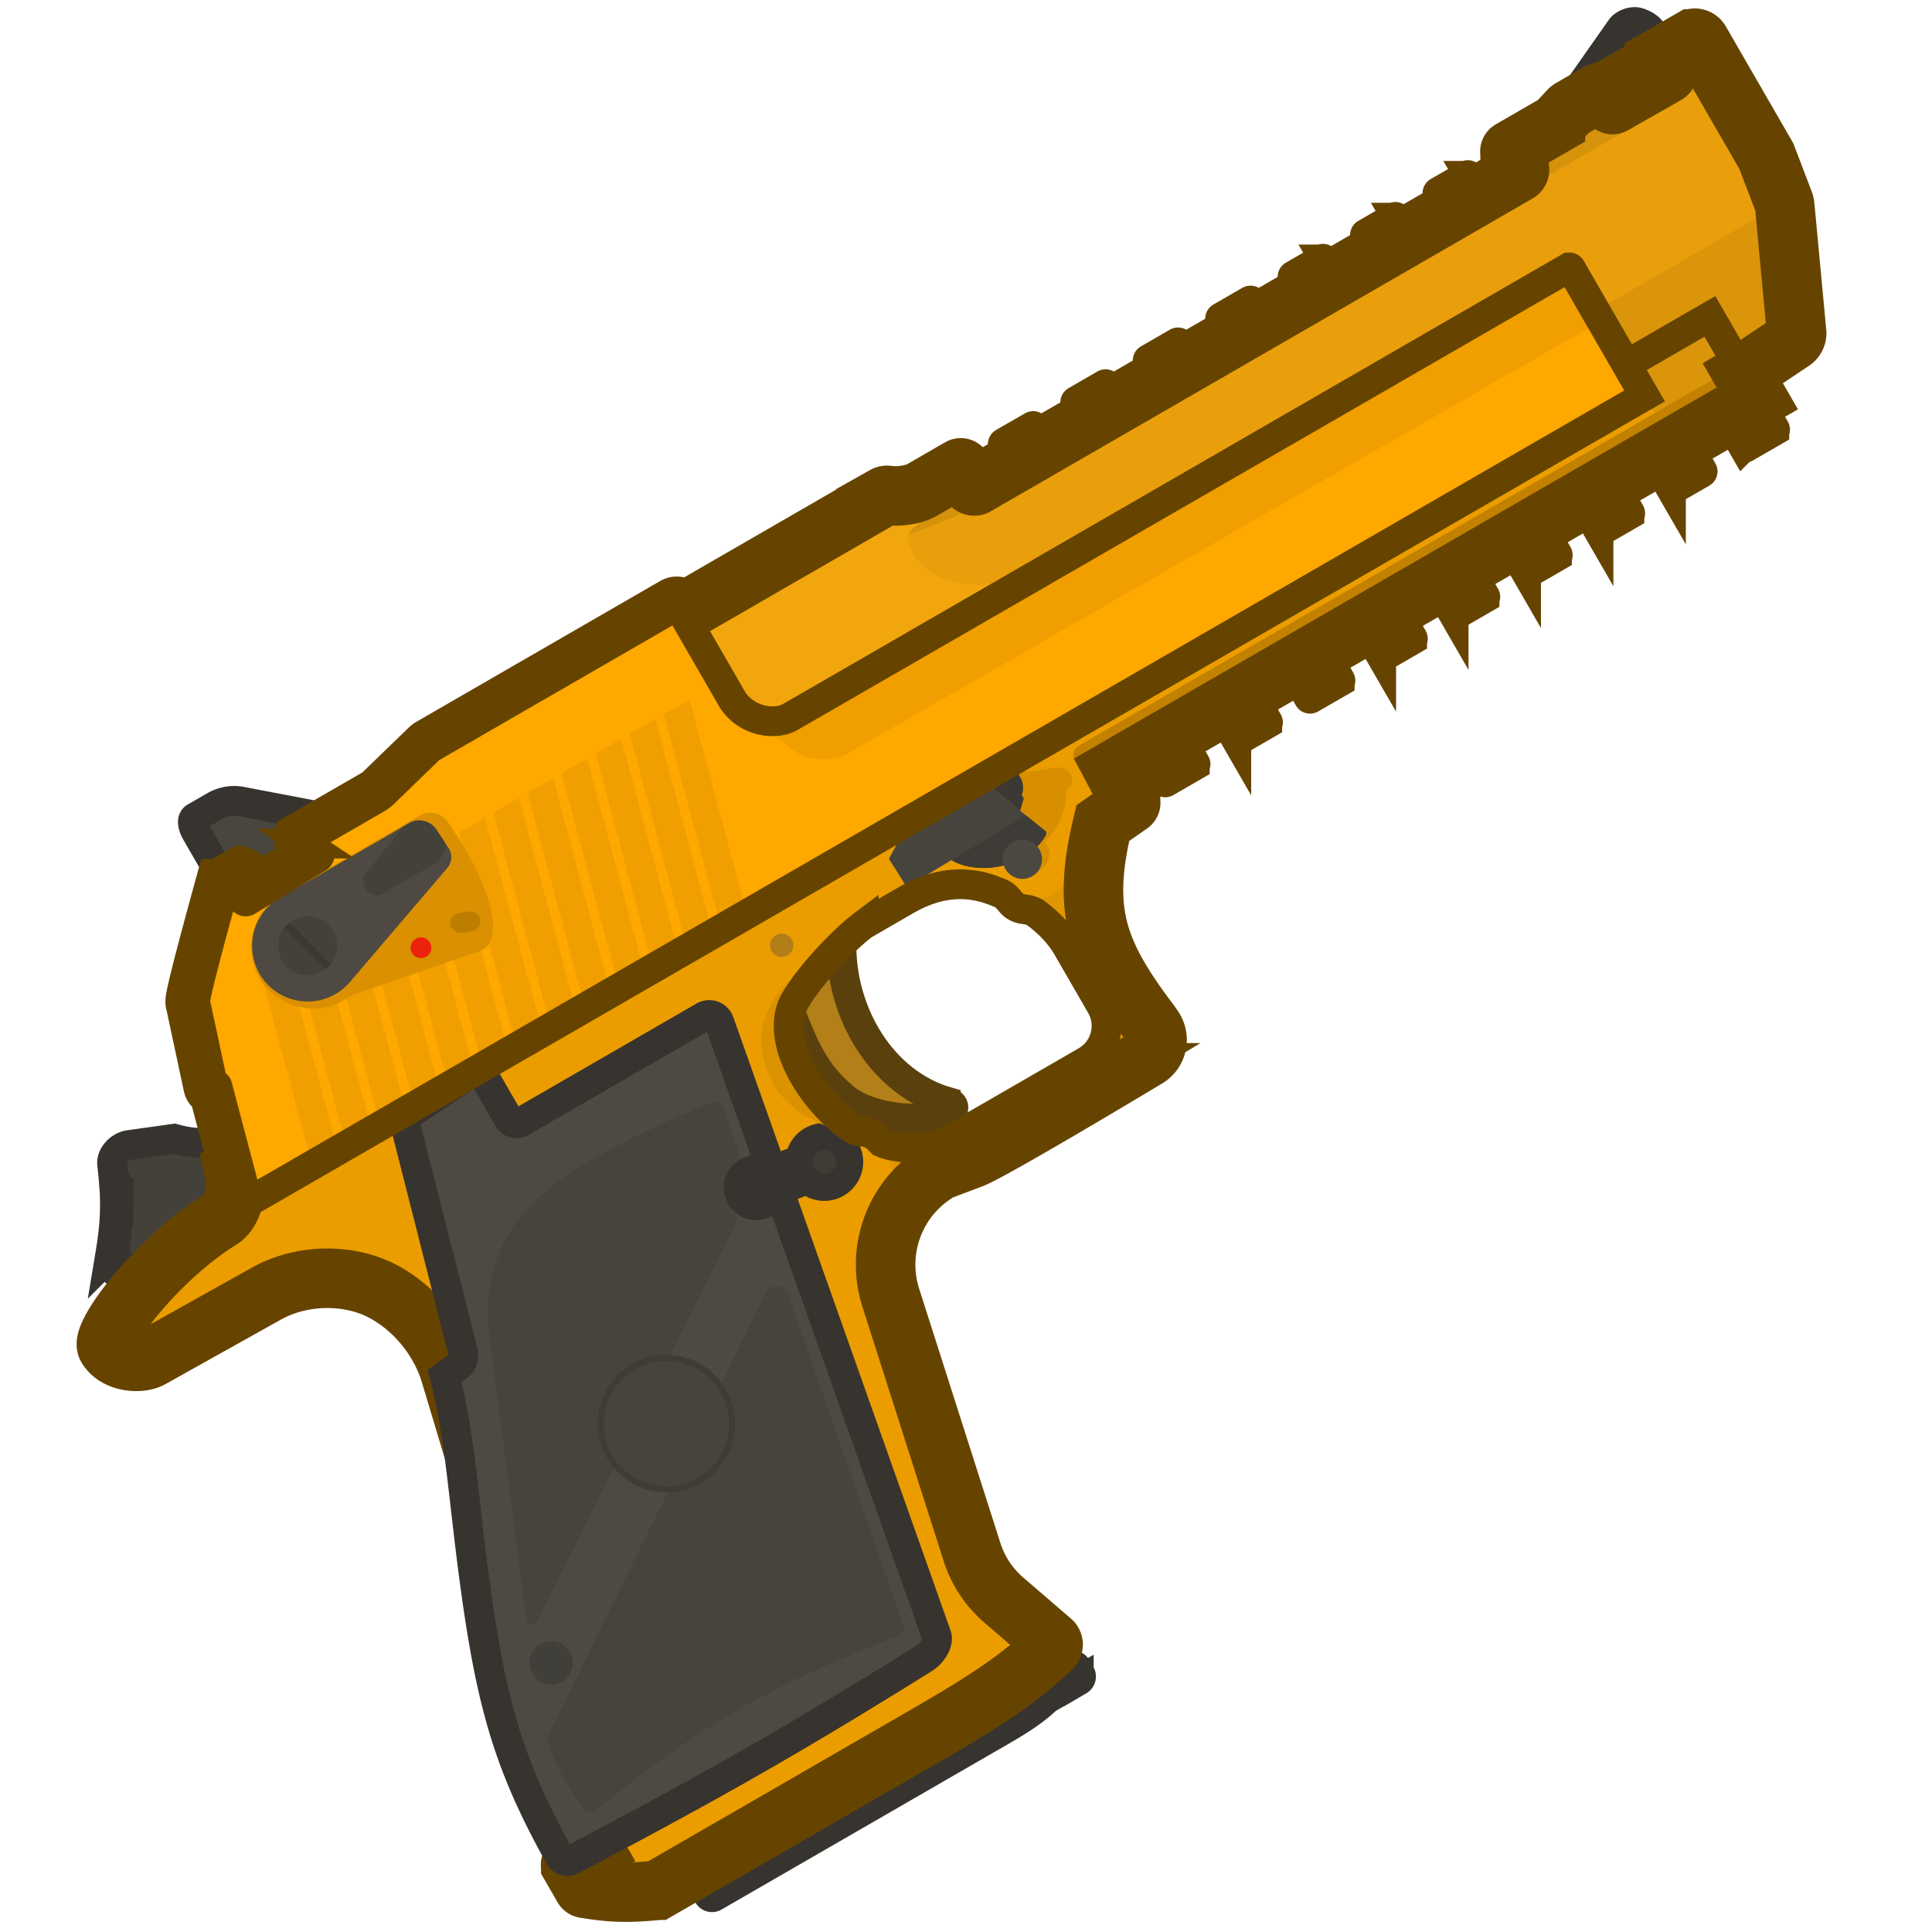 <svg xmlns="http://www.w3.org/2000/svg" width="110" height="110" fill="none" viewBox="0 0 110 110"><g clip-path="url(#a)"><path fill="#B27F18" stroke="#5A400C" stroke-width="1.695" d="M53.954 62.74c-3.698-1.052-6.108-5.018-6.043-9.052l-1.928 1.585-1.14 1.994c.93 2.326 1.421 3.694 3.157 5.196 1.248 1.079 3.9 1.563 5.882.962.252-.077.367-.183.395-.31.03-.137-.043-.295-.323-.374Z"/><path fill="#44413B" fill-rule="evenodd" d="M6.268 71.474q.034-.205.064-.4l.227-.175a.04.04 0 0 0 .01-.055l-.166-.263.012-.092.213-.18a.04.04 0 0 0 .008-.053l-.163-.276.009-.094.19-.161a.04.04 0 0 0 .008-.056l-.163-.24.005-.088.217-.163a.04.04 0 0 0 .006-.06l-.206-.242.002-.116.223-.151a.042.042 0 0 0 .008-.063l-.234-.258-.002-.086.186-.174a.04.04 0 0 0 .003-.058l-.21-.241-.008-.115.187-.15a.042.042 0 0 0 .004-.062l-.223-.224q-.036-.418-.09-.893c-.056-.48.423-1.015.97-1.092l2.559-.359c2.752.773 4.421-.34 5.634-2.443l4.356 3.51-2.075 2.414c-.2.233-.496.39-.803.367-3.9-.29-6.201 1.05-8.409 3.717-.447.54-1.069.485-1.408.39-.398-.112-1.064-.576-.941-1.315m11.317-5.793a1.069 1.069 0 1 0-2.023-.69 1.069 1.069 0 0 0 2.022.69" clip-rule="evenodd"/><circle cx="7.388" cy="71.862" r="0.575" fill="#3B3833" transform="rotate(-98.696 7.388 71.862)"/><path stroke="#37342F" stroke-width="1.695" d="M6.268 71.474q.034-.205.064-.4l.227-.175a.04.04 0 0 0 .01-.055l-.166-.263.012-.092.213-.18a.04.04 0 0 0 .008-.053l-.163-.276.009-.094.19-.161a.04.04 0 0 0 .008-.056l-.163-.24.005-.088.217-.163a.04.04 0 0 0 .006-.06l-.206-.242.002-.116.223-.151a.042.042 0 0 0 .008-.063l-.234-.258-.002-.086.186-.174a.04.04 0 0 0 .003-.058l-.21-.241-.008-.115.187-.15a.042.042 0 0 0 .004-.062l-.223-.224q-.036-.418-.09-.893c-.056-.48.423-1.015.97-1.092l2.559-.359c2.752.773 4.421-.34 5.634-2.443l4.356 3.51-2.075 2.414c-.2.233-.496.39-.803.367-3.9-.29-6.201 1.05-8.409 3.717-.447.54-1.069.485-1.408.39-.398-.112-1.064-.576-.941-1.315Zm11.317-5.793a1.069 1.069 0 1 0-2.023-.69 1.069 1.069 0 0 0 2.022.69Z" clip-rule="evenodd"/><path fill="#F2A60D" fill-rule="evenodd" d="m94.866 4.226-3.019 1.717a.086.086 0 0 1-.125-.051l-.143-.498a.258.258 0 0 0-.377-.152l-.834.481a.09.09 0 0 1-.1-.01l-.825.476a.5.5 0 0 0-.12.096l-.646.694a.5.5 0 0 1-.12.096l-2.551 1.473a.086.086 0 0 0-.032.117l.508.88a.21.21 0 0 1-.078.289l-1.964 1.134a.21.21 0 0 1-.29-.077l-.508-.88a.086.086 0 0 0-.117-.031l-1.644.949a.086.086 0 0 0-.031.117l.508.88a.21.21 0 0 1-.078.29l-1.965 1.134a.21.21 0 0 1-.29-.078l-.507-.88a.086.086 0 0 0-.118-.03l-1.643.948a.086.086 0 0 0-.032.118l.508.879a.21.21 0 0 1-.078.29l-1.964 1.134a.21.21 0 0 1-.29-.078l-.508-.879a.086.086 0 0 0-.117-.031l-1.644.948a.086.086 0 0 0-.031.118l.507.88a.21.21 0 0 1-.077.289l-1.965 1.134a.21.21 0 0 1-.29-.077l-.507-.88a.086.086 0 0 0-.118-.031l-1.643.949a.086.086 0 0 0-.032.117l.508.88a.21.21 0 0 1-.078.29l-1.964 1.134a.21.21 0 0 1-.29-.078l-.508-.88a.086.086 0 0 0-.117-.03l-1.644.948a.086.086 0 0 0-.031.117l.507.88a.21.21 0 0 1-.077.29l-1.965 1.134a.21.21 0 0 1-.29-.078l-.507-.88a.086.086 0 0 0-.118-.03l-1.643.948a.086.086 0 0 0-.032.118l.508.879a.21.21 0 0 1-.078.29l-1.964 1.134a.21.21 0 0 1-.29-.078l-.508-.879a.086.086 0 0 0-.117-.031l-1.644.949a.086.086 0 0 0-.031.117l.507.88a.21.21 0 0 1-.077.29l-1.965 1.133a.21.21 0 0 1-.29-.077l-.507-.88a.086.086 0 0 0-.118-.031l-2.186 1.262c-.472.273-1.37.382-1.92.296a.3.3 0 0 0-.185.031l-11.518 6.65 2.81 4.868a2.6 2.6 0 0 0 1.14 1.038l-.002-.001c.753.357 1.628.359 2.216.02l44.3-25.577a.09.09 0 0 1 .125.034l5.06 8.766 4.765-2.75 2.803-1.88a.52.52 0 0 0 .222-.515L100.56 8.88l-3.773-6.534a.344.344 0 0 0-.47-.126l-1.494.862.029.047a.086.086 0 0 1-.03.12l-.622.36c.15-.023.508.303.686.488a.082.082 0 0 1-.02.128" clip-rule="evenodd"/><path fill="#3F3C37" d="m40.047 106.555-.164-.48 15.792-9.405.64 1.107-15.839 8.806z"/><path fill="#EB9D00" fill-rule="evenodd" d="M13.306 66.54c.263 1.145-.027 2.443-.752 2.892-3.576 2.215-6.885 6.531-6.46 7.268.504.872 1.902.973 2.523.614l6.462-3.611c2.04-1.178 4.699-1.205 6.635-.223 1.734.88 3.257 2.614 3.894 4.624l8.124 27.014.126.218-1.33.767a.087.087 0 0 0-.031.118l.72 1.247a.1.1 0 0 0 .06.042c1.588.265 2.503.273 4.138.12a.1.1 0 0 0 .035-.011l15.058-8.694c3.102-1.791 5.402-3.19 7.375-5.11a.255.255 0 0 0-.013-.375l-2.72-2.34a6 6 0 0 1-1.807-2.73l-4.626-14.482a6.186 6.186 0 0 1 2.8-7.24l.03-.014 1.792-.677c.788-.287 5.753-3.198 9.956-5.721a1.2 1.2 0 0 0 .367-1.715l-.214-.31c-3.071-4.059-3.852-6.404-2.66-11.347l1.55-1.082a.086.086 0 0 0 .029-.107l-.963-1.833 36.647-21.158-2.696-4.67zm35.868-13.895 2.42-1.397c1.803-1.041 3.462-1.124 4.984-.54q.213.08.42.17c.208.088.358.266.506.44l.056.066c.168.196.405.33.662.371l.09.015c.226.034.456.07.64.204.768.562 1.399 1.224 1.832 1.974l1.905 3.3c.641 1.11.26 2.53-.85 3.171l-7.326 4.23c-1.312.758-2.738.867-4.085.488-.167-.047-.303-.162-.424-.285a1.42 1.42 0 0 0-.91-.42c-.171-.011-.344-.04-.488-.133q-.136-.09-.268-.183c-1.972-1.41-4.002-4.45-3.288-6.668.35-1.093 2.646-3.691 4.124-4.803" clip-rule="evenodd"/><path fill="#D89000" d="m13.222 67.855.956-.552-1.672-5.138c-.024-.059-.136-.06-.22-.014-.081.045-.136.138-.128.215l.333 1.73a.36.36 0 0 1-.019.199.36.36 0 0 0-.014.216l.57 2.338q.015.06.04.114l.094.214-.069.594c-.008.07.068.12.129.084"/><path fill="#44413B" stroke="#37342F" stroke-width="1.695" d="m91.851 5.942 3.018-1.716a.082.082 0 0 0 .02-.129c-.177-.184-.535-.51-.685-.488l.622-.36a.086.086 0 0 0 .03-.12l-.846-1.362c-.076-.167-.428-.406-.767-.492-.325-.083-.75.093-.935.318l-2.332 3.32a.26.26 0 0 0-.012.277l.29.502a.086.086 0 0 0 .117.031l.835-.482a.258.258 0 0 1 .377.153l.143.497a.086.086 0 0 0 .125.051Z"/><path fill="#E99F0C" d="m90.84 17.702-1.49-2.582-29.718 17.157c-2.835 1.637-7.21 1.395-7.93-1.476a.67.67 0 0 1 .23-.663c.964-.828 2.106-1.615 3.64-2.5L97.437 3.467l3.127 5.415.502 2.916z"/><path fill="#D5920B" d="M56.774 28.22c-1.91 1.02-3.168 1.535-5.052 2.22a.7.7 0 0 1 .21-.303c.955-.82 2.085-1.6 3.599-2.476L97.437 3.466l.496.859z"/><path fill="#DA950B" d="m90.838 17.702 3.657 6.335 4.764-2.75 2.804-1.88a.52.52 0 0 0 .196-.246.5.5 0 0 0 .025-.27l-1.22-7.093z"/><path fill="#D08F0B" d="m102.284 18.891-.671-7.17a.8.8 0 0 0-.053-.227l-.998-2.612z"/><path fill="#C28100" d="m98.956 20.786 1.095 1.897L63.404 43.84l.075.143-1.983-.165a.09.09 0 0 1-.067-.042l-.23-.398a.69.69 0 0 1 .252-.94z"/><path fill="#EB9D00" d="m65.264 42.769 1.001 1.734a.086.086 0 0 0 .117.032l1.644-.95a.086.086 0 0 0 .032-.117l-1.002-1.734zm4.124-2.382 1.002 1.735a.086.086 0 0 0 .117.031l1.644-.949a.086.086 0 0 0 .031-.117l-1.001-1.735zm4.125-2.381 1.001 1.734a.086.086 0 0 0 .118.032l1.643-.949a.086.086 0 0 0 .032-.117l-1.002-1.735zm4.124-2.381 1.002 1.734a.086.086 0 0 0 .117.032l1.644-.95a.086.086 0 0 0 .031-.117L79.43 34.59zm4.125-2.382 1.001 1.735a.086.086 0 0 0 .118.031l1.643-.949a.086.086 0 0 0 .032-.117l-1.002-1.734zm4.124-2.381 1.002 1.735a.086.086 0 0 0 .117.031l1.644-.949a.086.086 0 0 0 .031-.117l-1.001-1.735zm4.124-2.382 1.002 1.735a.086.086 0 0 0 .118.032l1.643-.95a.086.086 0 0 0 .032-.117l-1.002-1.734zm4.125-2.38 1.002 1.734a.086.086 0 0 0 .117.032l1.644-.95a.086.086 0 0 0 .031-.117l-1.001-1.734zm4.125-2.382 1.001 1.735a.086.086 0 0 0 .118.031l1.643-.949a.086.086 0 0 0 .032-.117c-.259-.448-.911-1.584-1.002-1.735z"/><path stroke="#640" stroke-width="1.695" d="m65.264 42.769 1.001 1.734a.086.086 0 0 0 .117.032l1.644-.95a.086.086 0 0 0 .032-.117l-1.002-1.734zm4.124-2.382 1.002 1.735a.086.086 0 0 0 .117.031l1.644-.949a.086.086 0 0 0 .031-.117l-1.001-1.735zm4.125-2.381 1.001 1.734a.086.086 0 0 0 .118.032l1.643-.949a.086.086 0 0 0 .032-.117l-1.002-1.735zm4.124-2.381 1.002 1.734a.086.086 0 0 0 .117.032l1.644-.95a.086.086 0 0 0 .031-.117L79.43 34.59zm4.125-2.382 1.001 1.735a.086.086 0 0 0 .118.031l1.643-.949a.086.086 0 0 0 .032-.117l-1.002-1.734zm4.124-2.381 1.002 1.735a.086.086 0 0 0 .117.031l1.644-.949a.086.086 0 0 0 .031-.117l-1.001-1.735zm4.124-2.382 1.002 1.735a.086.086 0 0 0 .118.032l1.643-.95a.086.086 0 0 0 .032-.117l-1.002-1.734zm4.125-2.38 1.002 1.734a.086.086 0 0 0 .117.032l1.644-.95a.086.086 0 0 0 .031-.117l-1.001-1.734zm4.125-2.382 1.001 1.735a.086.086 0 0 0 .118.031l1.643-.949a.086.086 0 0 0 .032-.117c-.259-.448-.911-1.584-1.002-1.735z"/><circle cx="44.506" cy="53.822" r="0.666" fill="#B17E18" transform="rotate(-30 44.506 53.822)"/><path fill="#D78F00" d="m54.377 45.206-.2 3.763c.846.518 2.197.6 3.379.18l.016.03a1.156 1.156 0 1 0 1.933-1.26c.832-.898 1.112-1.532 1.236-2.972.697-.447.167-1.415-.711-1.232l-1.355.216a.6.6 0 0 1-.496-.146l-.348-.31a.43.43 0 0 0-.267-.11z"/><path fill="#57534B" stroke="#37342F" stroke-width="1.695" d="M47.614 67.343a1.37 1.37 0 1 0-2.048-1.309l-2.089.783a.594.594 0 1 0 .417 1.112l2.088-.783a1.37 1.37 0 0 0 1.632.197Z"/><path fill="#DB9200" d="M48.414 53.276 45.04 55.81c-.276.207-.53.445-.729.726-1.13 1.594-1.322 3.127-.365 5.006.805 1.58 2.427 2.536 4.572 2.983a.6.6 0 0 0 .23 0l.44-.083-.097-.01c-.171-.012-.344-.04-.488-.134q-.136-.09-.268-.183c-1.972-1.41-4.002-4.45-3.288-6.668.295-.919 1.964-2.902 3.367-4.17"/><path fill="#46433C" d="m56.953 98.58-16.292 9.406a.245.245 0 0 1-.334-.09l-.453-.784a.245.245 0 0 1 .09-.334l20.98-11.928a.26.26 0 0 1 .351.096l.22.38a.26.26 0 0 1-.094.353l-1.804 1.041c-.752.705-1.518 1.198-2.664 1.86"/><path stroke="#37342F" stroke-width="1.695" d="m39.883 106.075.164.48.278.018-.361.205a.245.245 0 0 0-.09.334l.453.785a.244.244 0 0 0 .334.089l16.292-9.406c1.146-.662 1.912-1.155 2.664-1.86l1.804-1.04a.26.26 0 0 0 .095-.353l-.22-.381a.26.26 0 0 0-.351-.095l-4.758 2.705-.512-.886z"/><circle cx="46.93" cy="66.157" r="0.675" fill="#3F3C36" transform="rotate(-30 46.93 66.157)"/><path fill="#47443D" d="m56.051 44.517 3.462 2.794c.062.05.082.137.044.207-1.05 1.95-3.944 2.33-5.38 1.45l-2.408 1.447a.17.17 0 0 1-.234-.055l-.896-1.42a.09.09 0 0 1-.003-.086l1.047-1.942 4.174-2.41a.17.17 0 0 1 .194.015"/><path fill="#3F3C37" d="m58.41 46.423 1.102.889c.063.05.082.137.044.208-1.05 1.95-3.943 2.33-5.38 1.45-5.408 3.25 3.084-1.856 4.235-2.547"/><circle cx="58.212" cy="48.923" r="1.117" fill="#4B4841" transform="rotate(-30 58.212 48.923)"/><path fill="#3C3934" d="m58.084 46.16-2.035-1.642a.17.17 0 0 0-.194-.015l1.486-.858a.344.344 0 0 1 .47.126l.303.525c.165.285.182.855.046.934l.132.229z"/><path fill="#49463F" stroke="#37342F" stroke-width="1.695" d="m18.114 48.83-4.03 2.468a.182.182 0 0 1-.278-.168l.072-1.03a.182.182 0 0 0-.273-.17l-.644.372a.09.09 0 0 1-.125-.034L11.18 47.4c-.183-.318-.303-.724-.07-.858l1.125-.65a2.2 2.2 0 0 1 1.505-.255l3.976.76a.27.27 0 0 1 .185.132l.353.61c.025.044.01.1-.035.125l-.813.456a.182.182 0 0 0-.013.31l.728.493a.182.182 0 0 1-.007.306Z"/><path fill="#E09600" d="m62.32 49.473-3.981 2.299c.217.033.436.071.612.2.769.562 1.4 1.224 1.832 1.974l1.906 3.3c.64 1.11.26 2.53-.85 3.171l-7.327 4.23c-1.312.758-2.738.867-4.085.488a.8.8 0 0 1-.251-.13c.55 1.178.904 2.286 1.228 3.657a6.2 6.2 0 0 1 2.113-2.016l.03-.014 1.792-.677c.788-.288 5.753-3.199 9.956-5.721a1.2 1.2 0 0 0 .368-1.715l-.215-.31c-2.476-3.273-3.463-5.431-3.128-8.736"/><path fill="#F2A60D" d="M84.153 10.89a.21.21 0 0 0 .29.078l-2.16 1.247-1.965 1.134-2.16 1.247-1.965 1.134-2.16 1.247-1.964 1.135-2.16 1.247-1.965 1.134-2.16 1.247-1.964 1.134-2.16 1.247-1.965 1.135-2.16 1.247a.21.21 0 0 0 .078-.29l-.507-.88a.086.086 0 0 1 .031-.117l1.644-.949a.086.086 0 0 1 .117.032l.508.879a.21.21 0 0 0 .29.078l1.964-1.135a.21.21 0 0 0 .078-.29l-.508-.879a.086.086 0 0 1 .032-.117l1.643-.949a.086.086 0 0 1 .118.031l.507.88a.21.21 0 0 0 .29.077l1.965-1.134a.21.21 0 0 0 .077-.29l-.507-.879a.086.086 0 0 1 .031-.117l1.644-.95a.086.086 0 0 1 .117.032l.508.88a.21.21 0 0 0 .29.077l1.964-1.134a.21.21 0 0 0 .078-.29l-.508-.88a.086.086 0 0 1 .032-.117l1.643-.949a.086.086 0 0 1 .118.032l.507.88a.21.21 0 0 0 .29.077l1.965-1.135a.21.21 0 0 0 .077-.29l-.507-.879a.086.086 0 0 1 .031-.117l1.644-.949a.086.086 0 0 1 .117.032l.508.879a.21.21 0 0 0 .29.077l1.964-1.134a.21.21 0 0 0 .078-.29l-.508-.879a.086.086 0 0 1 .032-.117l1.643-.95a.086.086 0 0 1 .118.032l.507.88a.21.21 0 0 0 .29.077l1.965-1.134a.21.21 0 0 0 .077-.29l-.507-.88a.086.086 0 0 1 .031-.117l1.644-.949a.086.086 0 0 1 .117.032z"/><path stroke="#640" stroke-width="1.695" d="M84.443 10.968a.21.21 0 0 1-.29-.078l-.508-.879a.086.086 0 0 0-.117-.031l-1.644.948a.086.086 0 0 0-.031.118l.507.88a.21.21 0 0 1-.077.289l-1.965 1.134a.21.21 0 0 1-.29-.078l-.507-.879a.086.086 0 0 0-.118-.031l-1.643.949a.086.086 0 0 0-.032.117l.508.88a.21.21 0 0 1-.078.29l-1.965 1.133a.21.21 0 0 1-.29-.077l-.507-.88a.086.086 0 0 0-.117-.03l-1.644.948a.086.086 0 0 0-.031.117l.507.88a.21.21 0 0 1-.077.29l-1.965 1.134a.21.21 0 0 1-.29-.078l-.507-.88a.086.086 0 0 0-.118-.03l-1.643.948a.086.086 0 0 0-.032.118l.508.879a.21.21 0 0 1-.078.29l-1.965 1.134a.21.21 0 0 1-.29-.078l-.507-.879a.086.086 0 0 0-.117-.031l-1.644.949a.086.086 0 0 0-.031.117l.507.88a.21.21 0 0 1-.077.289l-1.965 1.134a.21.21 0 0 1-.29-.077l-.507-.88a.086.086 0 0 0-.118-.031l-1.643.949a.086.086 0 0 0-.032.117l.508.88a.21.21 0 0 1-.078.29l-1.965 1.134a.21.21 0 0 1-.29-.078l-.507-.88a.086.086 0 0 0-.117-.03l-1.644.948a.086.086 0 0 0-.031.118l.507.879a.21.21 0 0 1-.077.29z"/><path stroke="#640" stroke-width="1.695" d="M13.306 66.54c.263 1.145-.027 2.443-.752 2.892-3.576 2.215-6.885 6.531-6.46 7.268.504.872 1.902.973 2.523.614l6.462-3.611c2.04-1.178 4.699-1.205 6.635-.223 1.734.88 3.257 2.614 3.894 4.624l8.124 27.014.126.218-1.33.767a.087.087 0 0 0-.031.118l.72 1.247a.1.1 0 0 0 .06.042c1.588.265 2.503.273 4.138.12a.1.1 0 0 0 .035-.011l15.058-8.694c3.102-1.791 5.402-3.19 7.375-5.11a.255.255 0 0 0-.013-.375l-2.72-2.34a6 6 0 0 1-1.807-2.73l-4.626-14.482a6.186 6.186 0 0 1 2.8-7.24l.03-.014 1.792-.677c.788-.287 5.753-3.198 9.956-5.721a1.2 1.2 0 0 0 .367-1.715l-.214-.31c-3.071-4.059-3.852-6.404-2.66-11.347l1.55-1.082a.086.086 0 0 0 .029-.107l-.963-1.833 36.647-21.158-2.696-4.67zm35.868-13.895 2.42-1.397c1.803-1.041 3.462-1.124 4.984-.54q.213.08.42.17c.208.088.358.266.506.44l.056.066c.168.196.405.33.662.371l.09.015c.226.034.456.07.64.204.768.562 1.399 1.224 1.832 1.974l1.905 3.3c.641 1.11.26 2.53-.85 3.171l-7.326 4.23c-1.312.758-2.738.867-4.085.488-.167-.047-.303-.162-.424-.285a1.42 1.42 0 0 0-.91-.42c-.171-.011-.344-.04-.488-.133q-.136-.09-.268-.183c-1.972-1.41-4.002-4.45-3.288-6.668.35-1.093 2.646-3.691 4.124-4.803Z" clip-rule="evenodd"/><path stroke="#640" stroke-width="3.39" d="m14.085 51.3 4.03-2.47a.182.182 0 0 0 .007-.306l-.727-.493a.18.18 0 0 1-.078-.18l4.122-2.38q.223-.13.41-.31l2.628-2.544a.3.3 0 0 1 .053-.04l13.91-8.031a.18.18 0 0 1 .248.067l.16.277 11.519-6.65a.28.28 0 0 1 .185-.032c.55.086 1.447-.023 1.92-.296l2.186-1.262a.086.086 0 0 1 .117.032l.508.879a.21.21 0 0 0 .29.078L86.409 9.835a.21.21 0 0 0 .077-.29l-.507-.879a.086.086 0 0 1 .031-.117l2.552-1.473a.5.5 0 0 0 .12-.096l.646-.694a.5.5 0 0 1 .12-.095l.824-.476a.09.09 0 0 0 .1.01l.834-.482a.258.258 0 0 1 .378.152l.142.498a.086.086 0 0 0 .126.05l3.018-1.715a.082.082 0 0 0 .02-.129c-.177-.185-.52-.475-.686-.489l.622-.359a.086.086 0 0 0 .03-.12l-.029-.046 1.495-.863a.344.344 0 0 1 .47.126l3.773 6.535.998 2.612q.042.11.053.226l.671 7.17a.53.53 0 0 1-.221.516l-2.804 1.88-.012.007.802 1.39-36.646 21.158.962 1.832a.086.086 0 0 1-.028.108l-1.55 1.081c-1.193 4.944-.412 7.289 2.66 11.348l.214.31a1.2 1.2 0 0 1-.368 1.714c-4.203 2.523-9.168 5.434-9.956 5.721l-1.792.678-.021.01-.01.004a6.186 6.186 0 0 0-2.799 7.24l4.626 14.482a6 6 0 0 0 1.808 2.73l2.718 2.34c.114.097.12.27.013.375-1.973 1.92-4.272 3.319-7.374 5.11l-15.059 8.693a.1.1 0 0 1-.035.012c-1.635.153-2.55.144-4.137-.121a.1.1 0 0 1-.06-.042l-.72-1.247a.086.086 0 0 1 .03-.117l1.33-.768-.125-.218-8.124-27.014c-.638-2.01-2.16-3.744-3.895-4.623-1.936-.982-4.595-.955-6.635.222l-6.461 3.611c-.622.36-2.02.259-2.523-.613-.426-.737 2.883-5.054 6.46-7.269.724-.449 1.015-1.746.752-2.891l.268-.155-1.202-4.557a.045.045 0 0 0-.058-.032l-.124.04a.046.046 0 0 1-.058-.034l-1.02-4.762c-.037-.35 1.381-5.507 1.637-6.434a.36.36 0 0 1 .169-.216l.826-.477c.078.022.14.095.134.189l-.072 1.03a.182.182 0 0 0 .278.167Z"/><path fill="#4E4A43" d="m23.11 64.175 3.252 12.793a.77.77 0 0 1-.29.813l-.756.559c.619 2.44.876 4.687 1.196 7.481.16 1.39.334 2.915.576 4.668.923 6.672 1.942 10.13 4.773 15.209a.516.516 0 0 0 .69.203c7.863-4.147 12.337-6.665 20.002-11.44.466-.268.892-.888.78-1.313l-8.71-24.588a.43.43 0 0 0-.56-.258l-.67.261a1 1 0 0 1-.726-1.863l.752-.293a.43.43 0 0 0 .25-.544L40.95 58.19a.602.602 0 0 0-.868-.32l-10.426 6.02a.516.516 0 0 1-.704-.19l-1.267-2.194a.774.774 0 0 0-1.098-.258l-3.156 2.09a.77.77 0 0 0-.322.836"/><path fill="#47443E" d="M43.609 73.606a.688.688 0 0 1 1.267.078l6.571 18.903a.433.433 0 0 1-.254.544c-7.392 2.86-11.32 5.1-17.312 9.987a.43.43 0 0 1-.616-.074c-1.002-1.366-1.625-2.511-2.068-3.847a.6.6 0 0 1 .032-.444z"/><circle cx="31.382" cy="94.677" r="1.232" fill="#413F39" transform="rotate(-30 31.382 94.677)"/><path fill="#47443E" d="M42.116 65.743a.36.36 0 0 1-.093.372c-.544.522-.817.986-.842 1.47-.025.49.202 1 .706 1.623a.35.35 0 0 1 .045.38L30.607 92.266a.344.344 0 0 1-.648-.11l-2.055-15.768c-.592-4.542 1.108-7.757 5.888-10.417 2.39-1.33 3.887-1.989 6.196-3.004q.202-.09.412-.181a.6.6 0 0 1 .81.353z"/><circle cx="37.939" cy="81.055" r="3.913" fill="#3F3C37" transform="rotate(-30 37.939 81.055)"/><circle cx="37.938" cy="81.057" r="3.571" fill="#47443E" transform="rotate(-30 37.938 81.057)"/><path stroke="#37342F" stroke-width="1.695" d="m23.11 64.175 3.252 12.793a.77.77 0 0 1-.29.813l-.756.559c.619 2.44.876 4.687 1.196 7.481.16 1.39.334 2.915.576 4.668.923 6.672 1.942 10.13 4.773 15.209a.516.516 0 0 0 .69.203c7.863-4.147 12.337-6.665 20.002-11.44.466-.268.892-.888.78-1.313l-8.71-24.588a.43.43 0 0 0-.56-.258l-.67.261a1 1 0 0 1-.726-1.863l.752-.293a.43.43 0 0 0 .25-.544L40.95 58.19a.602.602 0 0 0-.868-.32l-10.426 6.02a.516.516 0 0 1-.704-.19l-1.267-2.194a.774.774 0 0 0-1.098-.258l-3.156 2.09a.77.77 0 0 0-.322.836Z"/><path fill="#FFA800" d="m14.083 51.299 4.03-2.47a.182.182 0 0 0 .007-.306l-.727-.492a.18.18 0 0 1-.078-.181l4.122-2.38q.223-.13.41-.31l2.628-2.544a.3.3 0 0 1 .053-.04l13.91-8.03a.18.18 0 0 1 .248.066l2.97 5.144c.733 1.269 2.412 1.602 3.355 1.057l44.3-25.576a.09.09 0 0 1 .124.033l4.199 7.272-79.412 45.849a.09.09 0 0 1-.134-.056l-1.717-6.507a.046.046 0 0 0-.058-.032l-.123.04a.046.046 0 0 1-.059-.034l-1.02-4.763c-.037-.35 1.381-5.506 1.637-6.433a.36.36 0 0 1 .169-.217l.826-.477c.078.022.14.096.134.19l-.072 1.029a.183.183 0 0 0 .278.168"/><path fill="#F09E00" d="M42.795 40.792c.753.357 1.627.36 2.216.02l44.3-25.577a.09.09 0 0 1 .124.033l1.73 2.997L48.373 42.84a3.01 3.01 0 0 1-3.395-.274zM19.23 65.499l-1.457.84-3.268-12.221 1.456-.84zm1.94-1.121-1.456.84-3.268-12.221 1.456-.84zm1.942-1.121-1.456.84-3.269-12.22 1.456-.841zm1.941-1.121-1.456.841-3.269-12.221 1.456-.841zm1.941-1.12-1.456.84-3.269-12.221 1.457-.84zm1.941-1.121-1.456.84-3.268-12.22 1.456-.842zm1.942-1.121-1.457.84-3.268-12.22 1.456-.841zm1.941-1.121-1.456.841-3.27-12.221 1.457-.841zm1.941-1.12-1.456.84-3.269-12.221 1.456-.84zm1.941-1.121-1.456.84-3.269-12.22 1.456-.842zm1.941-1.121-1.456.84-3.269-12.22 1.457-.841zm1.941-1.121-1.456.841-3.268-12.221 1.456-.841zm1.942-1.12-1.457.84L37.8 40.67l1.456-.84z"/><path fill="#DA9000" d="m23.908 46.435-8.067 4.657c-1.546.893-1.949 3.064-1.056 4.61s3.103 2.21 4.65 1.317l.435-.251q.2-.115.417-.19l6.992-2.418c2.076-.755-.511-5.445-1.07-6.287l-.705-1.063a1.197 1.197 0 0 0-1.596-.375"/><path fill="#4E4A43" d="m23.284 46.871-7.349 4.243a3.166 3.166 0 1 0 4.044 4.734l5.49-6.432a.946.946 0 0 0 .068-1.137l-.69-1.04a1.17 1.17 0 0 0-1.563-.368"/><path fill="#44413B" d="m22.952 47.063-2.104 2.647c-.532.668.252 1.578.992 1.151l2.876-1.66c.466-.27.805-.94.569-1.303l-.438-.66a1.17 1.17 0 0 0-1.562-.366z"/><circle cx="17.518" cy="53.858" r="1.682" fill="#44413B" transform="rotate(-30 17.518 53.858)"/><path fill="#3C3934" d="m18.543 55.19-2.35-2.37q.128-.165.299-.296l2.35 2.37q-.127.166-.3.297"/><rect width="1.726" height="1.132" x="25.553" y="52.077" fill="#BD7E00" rx="0.566" transform="rotate(-8.936 25.553 52.077)"/><circle cx="23.969" cy="53.958" r="0.592" fill="#ED220D" transform="rotate(-30 23.969 53.958)"/><path stroke="#640" stroke-width="1.695" d="m14.083 51.299 4.03-2.47a.182.182 0 0 0 .007-.306l-.727-.492a.18.18 0 0 1-.078-.181l4.122-2.38q.223-.13.41-.31l2.628-2.544a.3.3 0 0 1 .053-.04l13.91-8.03a.18.18 0 0 1 .248.066l2.97 5.144c.733 1.269 2.412 1.602 3.355 1.057l44.3-25.576a.09.09 0 0 1 .124.033l4.199 7.272-79.412 45.849a.09.09 0 0 1-.134-.056l-1.717-6.507a.046.046 0 0 0-.058-.032l-.123.04a.046.046 0 0 1-.059-.034l-1.02-4.763c-.037-.35 1.381-5.506 1.637-6.433a.36.36 0 0 1 .169-.217l.826-.477c.078.022.14.096.134.19l-.072 1.029a.183.183 0 0 0 .278.168Z"/></g><defs><clipPath id="a"><path fill="#fff" d="M0 0h110v110H0z"/></clipPath></defs></svg>